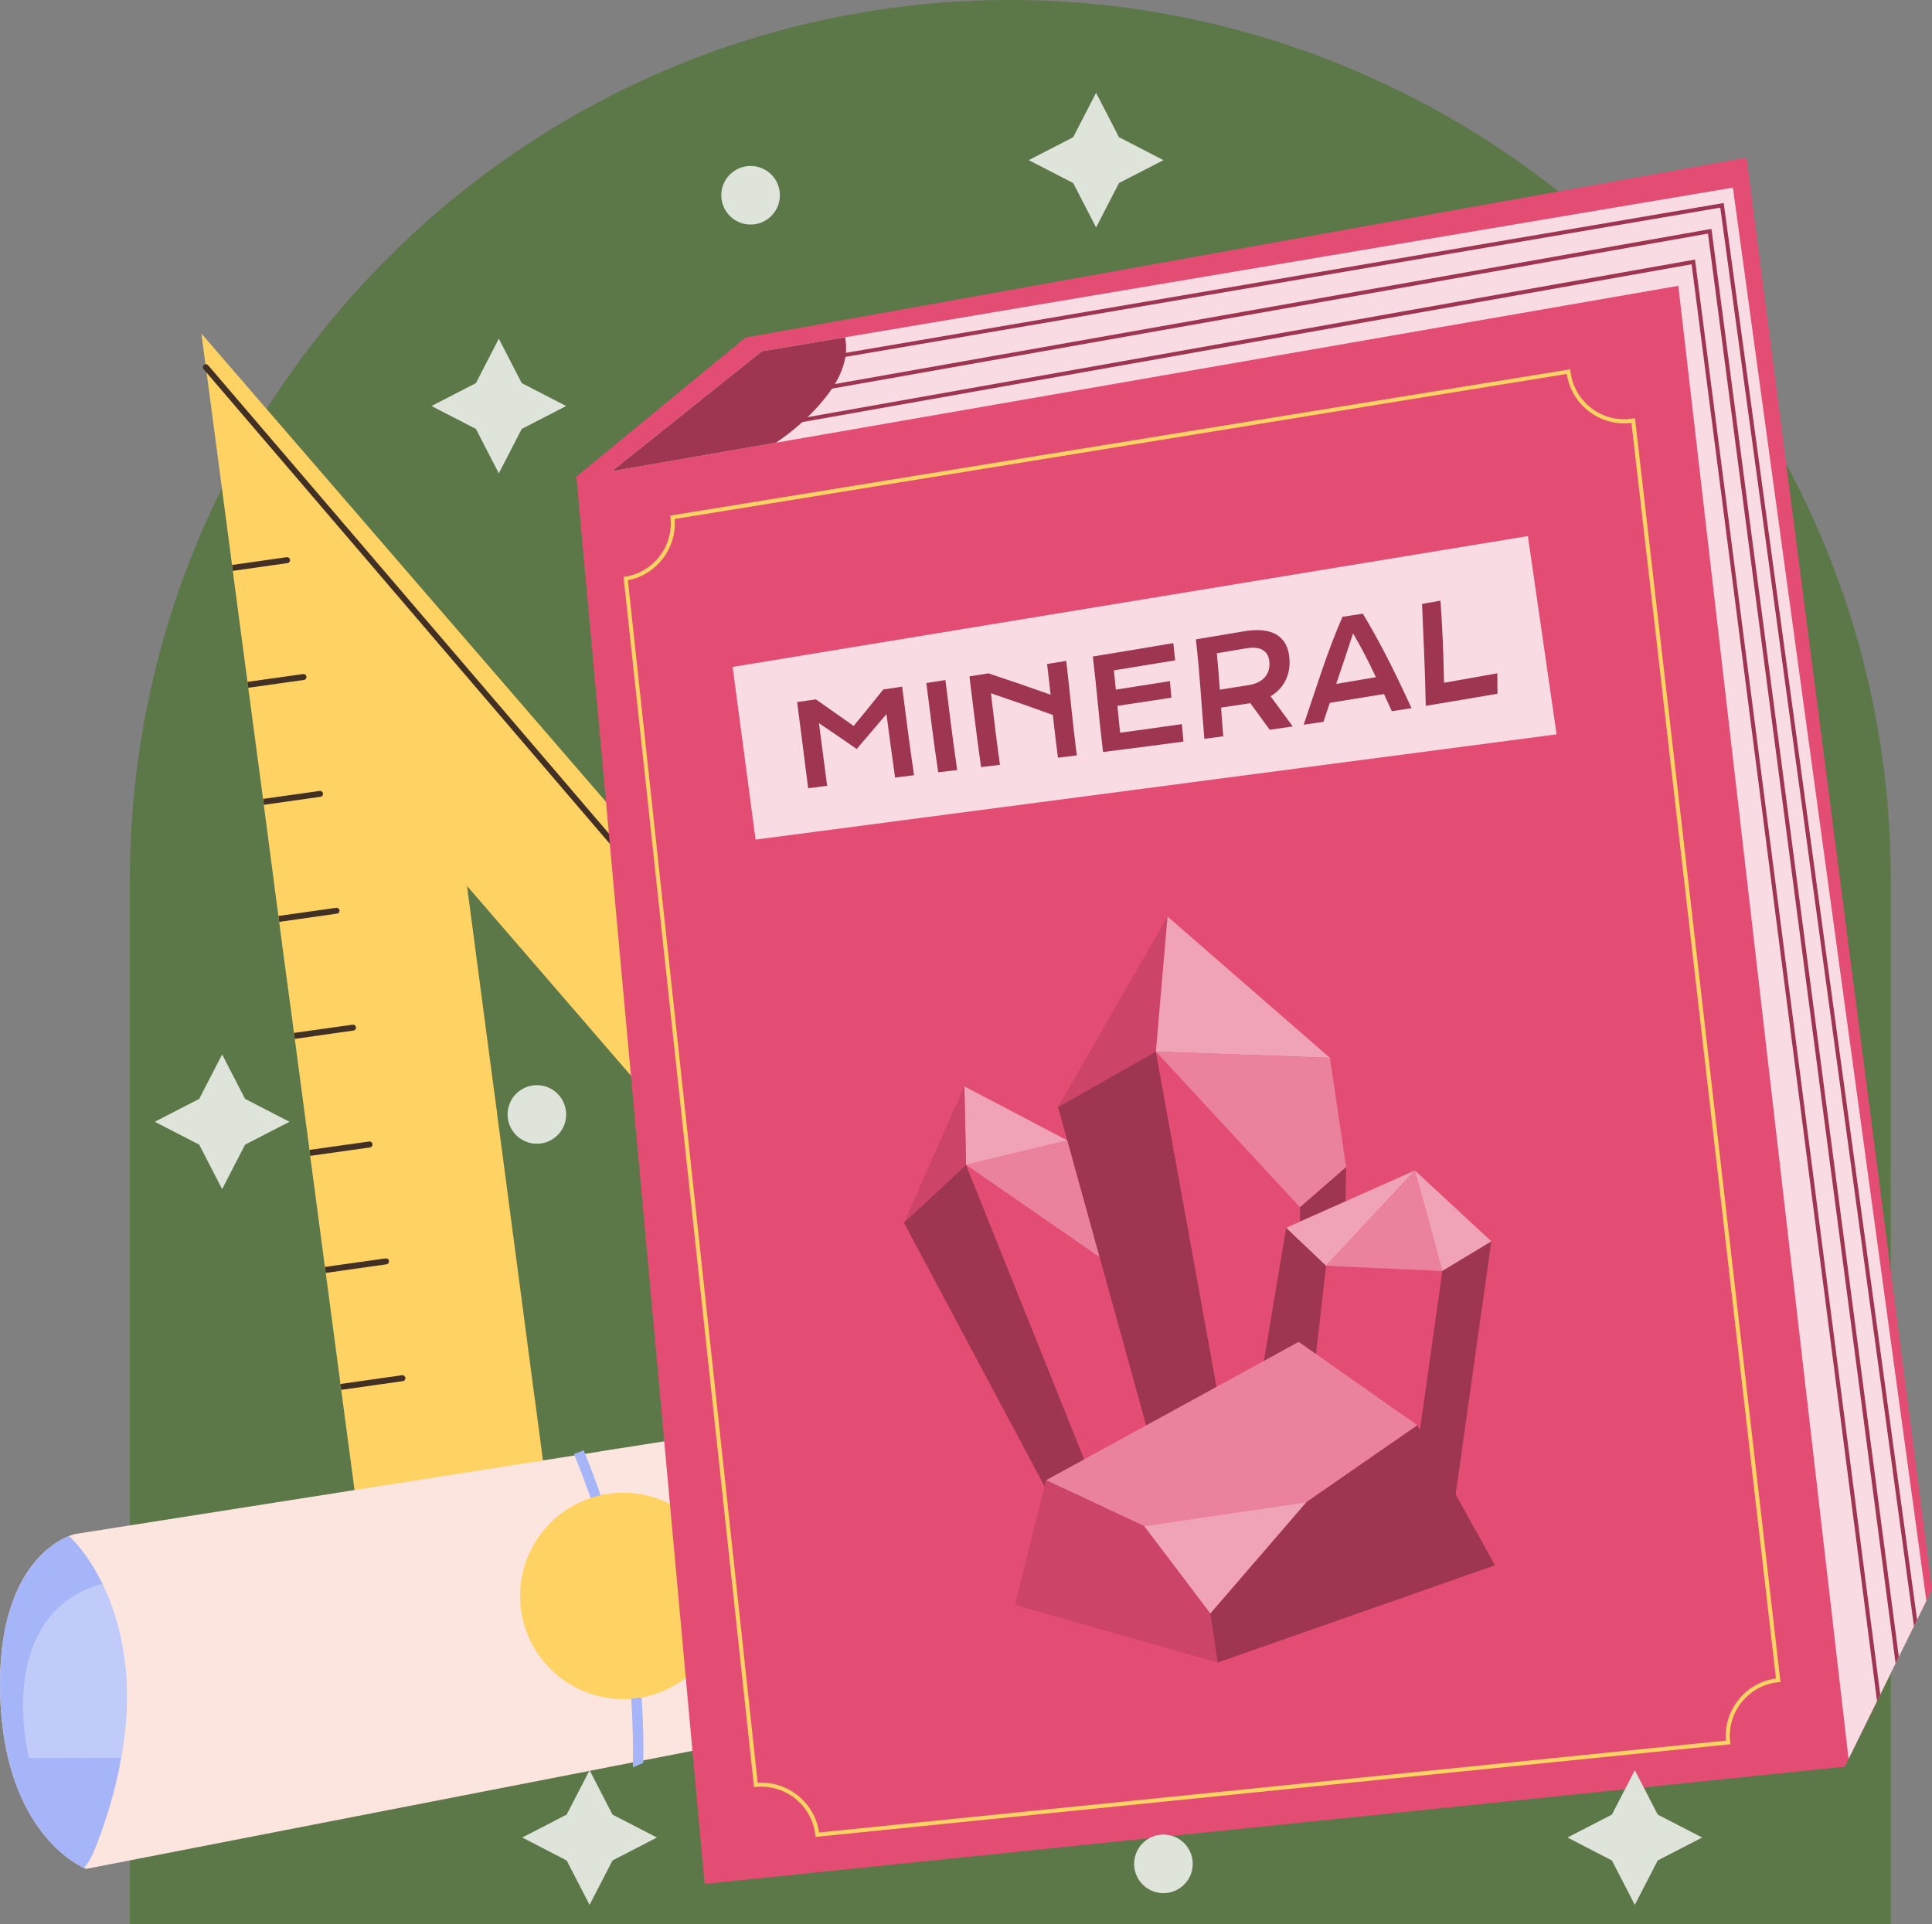 <?xml version="1.0" encoding="UTF-8"?>
<svg id="Layer_2" data-name="Layer 2" xmlns="http://www.w3.org/2000/svg" viewBox="0 0 480.81 478.89">
  <rect x="0" y="0" width="480.81" height="478.89" fill="#808080" stroke="none"/>
  <defs>
    <style>
      .cls-1 {
        fill: #9f3651;
      }

      .cls-1, .cls-2, .cls-3, .cls-4, .cls-5, .cls-6, .cls-7, .cls-8, .cls-9, .cls-10, .cls-11, .cls-12, .cls-13 {
        stroke-width: 0px;
      }

      .cls-2 {
        fill: #e34d73;
      }

      .cls-3 {
        fill: #5c7748;
      }

      .cls-4 {
        fill: #dee4da;
      }

      .cls-5 {
        fill: #a5b5f8;
      }

      .cls-6 {
        fill: #cc4568;
      }

      .cls-7 {
        fill: #f9dbe3;
      }

      .cls-8 {
        fill: #f4b8c7;
        opacity: .8;
      }

      .cls-9 {
        fill: #fde5df;
      }

      .cls-10 {
        fill: #423025;
      }

      .cls-11 {
        fill: #fff;
        isolation: isolate;
        opacity: .3;
      }

      .cls-12 {
        fill: #eb829d;
      }

      .cls-13 {
        fill: #ffd264;
      }
    </style>
  </defs>
  <g id="Layer_5" data-name="Layer 5">
    <g>
      <g>
        <path class="cls-3" d="M470.56,219.13v259.76H32.32V219.13c0-1.34.01-2.67.04-4,.01-.81.03-1.62.05-2.43.02-.64.04-1.27.07-1.9.02-.78.06-1.56.1-2.34.04-.91.09-1.83.15-2.74.03-.64.07-1.29.13-1.93.04-.79.1-1.58.17-2.36.07-.99.16-1.98.25-2.96.07-.69.13-1.38.21-2.07.09-.89.18-1.77.28-2.65.11-.93.22-1.85.34-2.76.03-.23.06-.46.09-.68.1-.76.2-1.51.31-2.27.11-.8.23-1.61.36-2.41.16-1.04.32-2.07.5-3.1.15-.92.31-1.83.48-2.74.16-.92.33-1.84.51-2.75.18-.9.36-1.8.55-2.7.18-.9.38-1.81.58-2.7.19-.9.4-1.8.61-2.7.13-.56.26-1.13.4-1.69.13-.54.26-1.07.4-1.6.37-1.51.77-3.01,1.18-4.5.14-.53.29-1.06.44-1.59.27-.96.55-1.93.84-2.88.21-.73.43-1.47.66-2.19.98-3.18,2.03-6.33,3.15-9.45.27-.77.55-1.53.84-2.29.31-.85.63-1.69.96-2.54.95-2.45,1.94-4.87,2.97-7.28.3-.7.6-1.4.91-2.1.3-.69.61-1.38.92-2.06.36-.8.73-1.6,1.11-2.4.27-.59.55-1.17.83-1.75.33-.69.66-1.37.99-2.05,2.35-4.77,4.86-9.44,7.54-14.02.44-.74.87-1.48,1.32-2.22.46-.76.92-1.53,1.4-2.29.47-.76.94-1.51,1.42-2.27.48-.75.96-1.5,1.45-2.25.84-1.29,1.7-2.58,2.57-3.85.66-.96,1.32-1.91,1.99-2.86.5-.71,1-1.41,1.51-2.1,1.04-1.45,2.11-2.88,3.19-4.29.54-.71,1.08-1.42,1.63-2.12s1.1-1.4,1.66-2.09c.56-.7,1.12-1.39,1.68-2.07.53-.65,1.07-1.29,1.6-1.93,2.36-2.8,4.79-5.55,7.29-8.23.57-.61,1.14-1.23,1.72-1.83.61-.65,1.23-1.29,1.85-1.92.55-.57,1.11-1.14,1.68-1.7.69-.7,1.39-1.39,2.09-2.08C137.83,23.79,191.86,0,251.45,0s115.29,24.53,154.93,64.17c38.35,38.37,62.56,90.9,64.1,149.04.05,1.96.08,3.93.08,5.91Z"/>
        <g>
          <path class="cls-13" d="M73.36,258.58l2.1,15.87c2.38,3.52,4.95,7.15,7.61,10.91.34.45.66.92.98,1.39,1.87,2.59,3.8,5.24,5.79,7.92,1.1,1.49,2.24,2.98,3.38,4.51l.04.05c1.14,1.49,2.3,3.04,3.5,4.56,1.1,1.44,2.22,2.91,3.37,4.36.19.27.4.52.61.81,1.12,1.43,2.27,2.83,3.42,4.28,8.59,10.78,18.17,22.12,28.77,33.81l-4.27-32.41c-9.17-9.66-17.69-18.98-25.58-27.86-1.02-1.12-2.01-2.24-2.97-3.33-6.59-7.48-12.7-14.63-18.35-21.42-1.17-1.39-2.34-2.77-3.45-4.14-.38-.46-.77-.91-1.11-1.36l-4.04.57.21,1.5ZM51.22,91.37l.02.02,5.58,42.18.92,7.05.19,1.47,2.11,15.97,1.55,11.66.19,1.47,3.68,27.66.19,1.47,3.17,24.19.47,3.46.19,1.47.69,5.3.15,1.28.02.02,1.75,13.05.2,1.43.02.02.84,6.53.21,1.5,2.1,15.87.22,1.64,1.34,10.12.17,1.49,3.66,27.63.21,1.5.58,4.34,3.08,23.3.19,1.47,2.61,19.6,1.05,8.03.19,1.52,3.66,27.63.19,1.47,1,7.6.26,1.92.12,1.02.29,2.28.91,6.75,7.32.32,2.42.1,13.32.56,28.34,1.23,31.96,1.37,41.01,1.76,1.3.07h.04s36.71,1.57,36.71,1.57l1.33.05h.04s29.22,1.27,29.22,1.27l1.3.07h.04s18.16.76,18.16.76l1.37.05h.04s13.02.58,13.02.58l31.96,1.37L50.13,83.03l1.09,8.35ZM245.79,370.5l12.12,14.03-14.71-.63-1.3-.07-14.75-.64-1.2-.04-26.72-1.16-.02.02-1.18-.06-32.71-1.44-.02.02-1.09-.05-26.99-1.16-4.1-30.96-.02-.02-.15-1.28-.02-.02-4.27-32.41-.17-1.26-2.83-21.44-.02-.02-.13-1.17-1.76-13.16-.11-1.19-.02-.02-1.01-7.52-6.39-48.35,129.57,150ZM73.36,258.58l2.1,15.87c2.38,3.52,4.95,7.15,7.61,10.91.34.45.66.92.98,1.39,1.87,2.59,3.78,5.22,5.79,7.92,1.1,1.49,2.24,2.98,3.38,4.51l.04.05c1.14,1.49,2.3,3.04,3.5,4.56,1.1,1.44,2.22,2.91,3.37,4.36.19.27.4.52.61.81,1.12,1.43,2.27,2.83,3.42,4.28,8.59,10.78,18.17,22.12,28.77,33.81l-4.27-32.41c-9.17-9.66-17.69-18.98-25.58-27.86-1.02-1.12-2.01-2.24-2.97-3.33-6.59-7.48-12.7-14.63-18.35-21.42-1.17-1.39-2.32-2.79-3.45-4.14-.38-.46-.77-.91-1.11-1.36l-4.04.57.21,1.5Z"/>
          <path class="cls-10" d="M344.3,434.63c-.21,0-.42-.09-.57-.26L50.66,91.87c-.27-.31-.23-.78.08-1.05.31-.27.78-.23,1.05.08l293.08,342.5c.27.31.23.78-.08,1.05-.14.12-.31.18-.48.18Z"/>
          <g>
            <path class="cls-10" d="M92.43,402.72l15.83-2.23c.28-.04.52.07.68.25.1.11.15.22.16.37.07.41-.24.78-.62.83l-15.86,2.25-.19-1.47Z"/>
            <path class="cls-10" d="M88.58,373.58l15.6-2.19c.26-.02.5.08.65.27.1.11.15.22.16.37.07.41-.21.76-.62.83l-15.6,2.23-.19-1.51Z"/>
            <path class="cls-10" d="M88.58,373.58l15.6-2.19c.26-.02.5.08.65.27.1.11.15.22.16.37.07.41-.21.76-.62.83l-15.6,2.23-.19-1.51Z"/>
            <path class="cls-10" d="M84.72,344.47l15.34-2.17c.26-.02.5.08.65.27.1.11.15.22.18.35.05.43-.22.81-.64.85l-15.34,2.17-.19-1.47Z"/>
            <path class="cls-10" d="M80.85,315.34l15.11-2.12c.26-.02.52.07.68.25.1.11.13.24.16.37.05.43-.22.81-.64.85l-15.09,2.14-.21-1.5Z"/>
            <path class="cls-10" d="M77.02,286.21l14.83-2.08c.28-.04.52.07.68.25.1.11.13.24.16.37.07.41-.22.81-.64.85l-14.85,2.1-.17-1.49Z"/>
            <path class="cls-10" d="M73.15,257.09l14.59-2.04c.28-.04.52.07.68.25.1.11.15.22.16.37.07.41-.22.81-.62.83l-14.6,2.08-.21-1.5Z"/>
            <path class="cls-10" d="M69.3,227.98l14.34-2.02c.28-.04.52.07.68.25.1.11.15.22.16.37.07.41-.22.81-.62.83l-14.36,2.04-.19-1.47Z"/>
            <path class="cls-10" d="M65.47,198.85l14.06-1.98c.28-.04.52.07.68.25.1.11.15.22.16.37.07.41-.19.79-.62.83l-14.08,2-.19-1.47Z"/>
            <path class="cls-10" d="M61.59,169.72l13.85-1.95c.26-.02.5.08.65.27.1.11.15.22.18.35.05.43-.22.81-.64.85l-13.85,1.95-.19-1.47Z"/>
            <path class="cls-10" d="M57.74,140.62l13.59-1.93c.26-.02.52.07.68.25.1.11.13.24.18.39.03.4-.24.78-.66.83l-13.59,1.93-.19-1.47Z"/>
          </g>
        </g>
        <g>
          <path class="cls-9" d="M17.18,382.3c.9-.35,1.44-.47,1.44-.47l125.42-19.73,2.63-.39,4.43-.74,2.56-.39,67.69-10.65,43.91-6.89s35.67,39.78,8.52,72.96l-22.41,4.37-91.49,17.84-2.63.5-5.34,1.03-2.78.56-127.7,24.87s-.18-.08-.57-.27c-3.39-1.58-20-11.08-20.82-43.38-.75-29.48,12.65-37.41,17.15-39.22Z"/>
          <g>
            <path class="cls-5" d="M31.5,426.1c-.19,3.82-.64,7.63-1.33,11.41-1.3,7.49-3.49,14.87-6.23,21.89-.86,2.23-1.76,4.2-3.07,5.52-3.39-1.59-20.01-11.08-20.83-43.39-.75-29.49,12.65-37.4,17.14-39.22,1.5,1.4,2.84,3.02,4.01,4.64,1.71,2.36,3.18,4.91,4.43,7.52,4.68,9.71,6.42,20.83,5.89,31.64Z"/>
            <path class="cls-11" d="M31.5,426.1c-.19,3.82-.64,7.63-1.33,11.41l-22.94.1s-9.12-35.14,17.78-43.32l.61.17c4.68,9.71,6.43,20.83,5.89,31.64Z"/>
          </g>
          <path class="cls-5" d="M145.25,360.99c4.81,11.62,8.49,23.68,10.98,36.04.92,4.58,1.67,9.14,2.28,13.74,1.19,9.28,1.76,18.66,1.59,28.01l-2.61,1.13c.29-14.15-.99-28.33-3.8-42.22-.91-4.52-1.99-9.01-3.23-13.46-2.07-7.59-4.61-15.07-7.63-22.31l2.41-.92Z"/>
          <circle class="cls-13" cx="155.1" cy="397.24" r="25.68" transform="translate(-129.06 79.26) rotate(-20.46)"/>
        </g>
        <polygon class="cls-2" points="480.81 395.61 479.41 398.46 477.1 403.17 476.32 404.76 472.55 412.4 471.75 414.03 467.93 421.79 467.13 423.41 460.05 437.8 459.09 439.74 175.34 468.91 143.44 118.64 185.53 84.03 434.65 39.24 480.81 395.61"/>
        <polygon class="cls-7" points="479.41 398.46 477.1 403.17 476.32 404.76 472.55 412.4 471.75 414.03 467.93 421.79 467.13 423.41 460.05 437.8 417.68 71.14 193.11 110.19 152.27 117.29 189.6 87.44 210.32 83.95 431.26 46.7 479.41 398.46"/>
        <path class="cls-1" d="M210.54,87.46c-.34,5.1-3.37,9.63-6.76,13.46-3.15,3.51-6.74,6.64-10.67,9.27l-40.84,7.1,37.33-29.85,20.72-3.49c.22,1.16.3,2.33.22,3.51Z"/>
        <polygon class="cls-1" points="467.93 421.79 467.13 423.41 420.99 65.78 199.65 105.06 163.38 111.5 163.2 110.53 200.97 103.83 421.84 64.6 421.9 65.12 467.93 421.79"/>
        <polygon class="cls-1" points="472.55 412.4 471.75 414.03 425.05 58.14 207.03 96.73 178.16 101.83 177.98 100.86 207.75 95.59 425.91 56.97 425.99 57.49 472.55 412.4"/>
        <polygon class="cls-1" points="477.1 403.17 476.32 404.76 428.12 51.68 210.38 88.83 193.93 91.64 193.77 90.67 210.5 87.82 428.96 50.53 429.04 51.05 477.1 403.17"/>
        <path class="cls-13" d="M406.95,104.6l-.06-.52-.52.1c-3.67.58-7.32-.32-10.27-2.55-2.97-2.25-4.83-5.5-5.26-9.19l-.06-.52-223.49,36.33-.48.08.06.46c.76,7.12-4.17,13.6-11.23,14.74l-.46.08,32.42,300.72.06.5.5-.06c7.34-.72,13.94,4.63,14.74,11.94l.06.5,227.16-23.01.52-.06-.06-.5c-.42-3.61.6-7.16,2.87-9.97,2.29-2.83,5.52-4.61,9.13-4.97l.52-.04-36.15-314.06ZM432.69,423.03c-2.35,2.91-3.45,6.52-3.15,10.21l-225.7,22.87c-1.02-7.14-7.2-12.4-14.32-12.4-.32,0-.64,0-.96.02l-32.3-299.3c7.18-1.4,12.18-7.96,11.65-15.25l222.01-36.11c.58,3.75,2.53,7.06,5.58,9.37,3.03,2.29,6.76,3.29,10.51,2.81l35.97,312.52c-3.67.5-6.96,2.35-9.29,5.26Z"/>
        <g>
          <polygon class="cls-4" points="140.9 101.06 129.84 106.76 124.14 117.82 118.44 106.76 107.38 101.06 118.44 95.36 124.14 84.3 129.84 95.36 140.9 101.06"/>
          <polygon class="cls-4" points="289.54 39.86 278.48 45.56 272.78 56.61 267.08 45.56 256.02 39.86 267.08 34.15 272.78 23.1 278.48 34.15 289.54 39.86"/>
          <polygon class="cls-4" points="423.61 457.36 412.55 463.07 406.85 474.12 401.15 463.07 390.09 457.36 401.15 451.66 406.85 440.61 412.55 451.66 423.61 457.36"/>
          <polygon class="cls-4" points="163.49 457.36 152.43 463.07 146.73 474.12 141.02 463.07 129.97 457.36 141.02 451.66 146.73 440.61 152.43 451.66 163.49 457.36"/>
          <polygon class="cls-4" points="72.04 279.21 60.99 284.91 55.28 295.97 49.58 284.91 38.52 279.21 49.58 273.51 55.28 262.45 60.99 273.51 72.04 279.21"/>
          <path class="cls-4" d="M194.09,48.6c0,4.02-3.26,7.29-7.29,7.29s-7.29-3.26-7.29-7.29,3.26-7.29,7.29-7.29,7.29,3.26,7.29,7.29Z"/>
          <circle class="cls-4" cx="133.61" cy="277.39" r="7.29"/>
          <path class="cls-4" d="M296.83,463.92c0,4.02-3.26,7.29-7.29,7.29s-7.29-3.26-7.29-7.29,3.26-7.29,7.29-7.29,7.29,3.26,7.29,7.29Z"/>
        </g>
      </g>
      <polygon class="cls-7" points="182.33 166 380.24 133.43 387.38 182.78 188.04 208.98 182.33 166"/>
      <g>
        <path class="cls-1" d="M198.38,174.74c1.86-.26,2.79-.4,4.66-.66,3.74,2.61,5.63,3.92,9.4,6.61,2.95-3.58,4.42-5.38,7.37-9.07,1.88-.28,2.82-.42,4.7-.71,1.15,8.83,1.66,13.14,2.96,22.05-1.88.23-2.82.34-4.71.57-.92-6.41-1.32-9.53-2.15-15.79-2.97,3.51-4.45,5.23-7.41,8.69-3.78-2.62-5.65-3.91-9.39-6.43.8,6.08,1.19,9.11,2.04,15.6-1.89.24-2.84.35-4.73.59-1.13-9.09-1.67-13.08-2.74-21.47Z"/>
        <path class="cls-1" d="M230.53,170c1.9-.29,2.85-.44,4.75-.73,1.15,9,1.63,13.46,2.93,22.39-1.89.23-2.84.34-4.73.57-1.3-8.92-1.8-13.31-2.95-22.24Z"/>
        <path class="cls-1" d="M241.27,168.34c1.89-.3,2.84-.44,4.73-.74,6.2,2.07,9.29,3.13,15.46,5.31-.34-3.06-.51-4.6-.88-7.64,1.9-.31,2.85-.46,4.76-.77,1.12,9.38,1.46,14.3,2.64,23.52-1.88.23-2.82.35-4.69.58-.55-4.2-.79-6.35-1.27-10.65-6.15-2.22-9.23-3.29-15.41-5.39.87,7.17,1.25,10.76,2.25,17.81-1.88.23-2.82.34-4.7.57-1.29-8.97-1.75-13.51-2.9-22.6Z"/>
        <path class="cls-1" d="M271.98,163.4c8-1.31,12.01-1.98,20.02-3.33.19,1.7.28,2.56.45,4.29-6.1,1.01-9.15,1.51-15.24,2.49.2,1.91.3,2.88.49,4.8,5.38-.83,8.08-1.26,13.46-2.12.14,1.65.21,2.47.35,4.13-5.37.83-8.06,1.23-13.42,2.03.26,2.69.39,4.03.66,6.69,6.15-.84,9.23-1.26,15.38-2.14.15,1.75.23,2.62.39,4.34-8,1.07-12,1.59-20.01,2.6-1.12-9.33-1.43-14.35-2.54-23.79Z"/>
        <path class="cls-1" d="M297.61,159.14c4.78-.8,7.17-1.21,11.95-2.01,1.8-.3,3.38-.38,4.75-.22,1.36.16,2.52.52,3.46,1.11.94.58,1.68,1.37,2.2,2.37.52,1,.83,2.2.93,3.6.07.94.02,1.86-.13,2.76-.16.9-.43,1.75-.82,2.55-.39.8-.9,1.54-1.52,2.21-.62.68-1.36,1.27-2.23,1.79,2.22,2.99,3.32,4.5,5.52,7.51-2.29.33-3.43.5-5.73.83-1.93-2.64-2.89-3.98-4.83-6.62-.05,0-.08.01-.13.02-2.86.44-4.29.65-7.15,1.08.21,2.88.31,4.32.54,7.14-1.87.26-2.81.39-4.69.64-.87-9.81-1.03-15.21-2.12-24.75ZM310.83,170.51c.9-.15,1.67-.39,2.33-.73.66-.34,1.2-.75,1.63-1.24.43-.49.73-1.05.92-1.68.18-.63.25-1.31.2-2.03-.1-1.41-.64-2.41-1.61-3.02-.96-.6-2.36-.75-4.17-.44-2.92.49-4.38.74-7.3,1.23.34,3.56.47,5.4.74,9.07,2.91-.46,4.36-.69,7.26-1.16Z"/>
        <path class="cls-1" d="M334.1,153.52c2.03-.3,3.04-.45,5.06-.77,3.98,6.62,7.41,13.22,12.11,23.5-1.95.32-2.92.47-4.88.78-.79-1.71-1.18-2.57-1.97-4.28-5.38.89-8.08,1.33-13.48,2.19-.64,1.9-.96,2.85-1.58,4.72-1.97.29-2.95.44-4.92.73,3.08-8.97,5.84-18.19,9.67-26.88ZM342.42,168.55c-2.18-4.54-3.29-6.77-5.69-10.9-1.57,4.82-2.46,7.42-4.19,12.57,3.96-.66,5.94-.99,9.89-1.67Z"/>
        <path class="cls-1" d="M353.9,150.32c1.84-.32,2.76-.49,4.58-.82.45,6.36.71,11.29.89,20.44,5.32-.93,7.98-1.4,13.26-2.35.02,2.01.03,3.03.04,5.07-7.1,1.24-10.67,1.84-17.84,3.02-.23-11.08-.65-17.7-.92-25.35Z"/>
      </g>
    </g>
    <g>
      <polygon class="cls-6" points="290.56 228.13 263.31 275.56 287.67 261.74 290.56 228.13"/>
      <polygon class="cls-1" points="291.26 376.7 263.31 275.56 287.67 261.74 308.04 374.22 291.26 376.7"/>
      <polygon class="cls-2" points="324.35 371.8 323.52 371.92 308.59 374.14 308.03 374.22 302.77 345.18 287.67 261.74 323.51 300.46 323.55 304.05 320.09 305.59 323.61 308.95 323.91 334.49 324.27 365.31 324.35 371.8"/>
      <polygon class="cls-1" points="330.02 315.06 334.72 310.01 334.65 315.27 334.27 341.77 333.91 367.79 333.91 367.8 333.87 370.39 329.15 371.09 324.35 371.8 324.27 365.34 324.27 365.31 323.91 334.49 323.61 308.95 330.02 315.06"/>
      <polygon class="cls-1" points="335 290.46 334.88 299.01 323.55 304.05 323.51 300.46 335 290.46"/>
      <polygon class="cls-1" points="240.42 289.9 224.95 304.32 265.58 380.51 276.15 378.94 240.42 289.9"/>
      <polygon class="cls-2" points="273.62 312.88 240.42 289.9 276.15 378.94 291.26 376.7 273.62 312.88"/>
      <polygon class="cls-12" points="265.59 283.83 240.42 289.9 273.62 312.88 265.59 283.83"/>
      <polygon class="cls-8" points="240 270.4 240.42 289.9 265.59 283.83 240 270.4"/>
      <polygon class="cls-6" points="224.95 304.32 240 270.4 240.42 289.9 224.95 304.32"/>
      <polygon class="cls-1" points="321.21 378.41 323.02 376.32 322.72 378.9 321.21 378.41"/>
      <polygon class="cls-1" points="330.02 315.06 327.51 337.02 324.27 365.31 324.27 365.34 323.52 371.92 323.26 374.16 312.94 375.69 312.92 375.69 308.57 374.27 308.59 374.14 314.53 338.74 320.09 305.59 323.61 308.95 330.02 315.06"/>
      <polygon class="cls-1" points="358.92 316.34 350.33 377.35 361.6 376.72 371.14 308.97 358.92 316.34"/>
      <polygon class="cls-2" points="358.92 316.34 353.35 355.85 350.32 377.35 322.72 378.9 323.02 376.32 323.02 376.31 323.26 374.16 323.52 371.92 324.27 365.34 324.27 365.31 327.51 337.02 330.02 315.06 334.65 315.27 358.92 316.34"/>
      <polygon class="cls-8" points="371.14 308.97 352.12 291.33 358.92 316.34 371.14 308.97"/>
      <polygon class="cls-8" points="334.88 299.01 323.55 304.05 320.09 305.59 323.61 308.95 330.02 315.06 334.72 310.01 352.12 291.33 334.88 299.01"/>
      <polygon class="cls-12" points="358.92 316.34 334.65 315.27 330.02 315.06 334.72 310.01 352.12 291.33 358.92 316.34"/>
      <polygon class="cls-8" points="290.56 228.13 287.67 261.74 330.98 263.3 290.56 228.13"/>
      <polygon class="cls-12" points="287.67 261.74 323.51 300.46 335 290.46 330.98 263.3 287.67 261.74"/>
      <polygon class="cls-12" points="352.74 354.75 333.91 367.79 333.91 367.8 329.15 371.09 325.11 373.89 323.26 374.16 312.94 375.69 312.92 375.69 284.77 379.86 281.2 378.19 274.62 375.12 260.31 368.44 269.84 363.22 285.21 354.8 302.77 345.18 314.53 338.74 323.2 333.99 323.91 334.49 327.51 337.02 334.27 341.77 352.74 354.75"/>
      <polygon class="cls-6" points="284.77 379.86 260.31 368.44 252.6 399.46 303.03 413.81 301.22 401.58 284.77 379.86"/>
      <polygon class="cls-1" points="372.05 389.61 303.03 413.81 301.22 401.58 321.21 378.41 323.02 376.32 323.02 376.31 325.11 373.89 329.15 371.09 333.91 367.8 333.91 367.79 352.74 354.75 353.35 355.85 362.27 371.95 372.05 389.61"/>
      <polygon class="cls-8" points="323.26 374.16 312.94 375.69 312.92 375.69 284.77 379.86 301.22 401.58 321.21 378.41 323.02 376.32 323.02 376.31 325.11 373.89 323.26 374.16"/>
    </g>
  </g>
</svg>